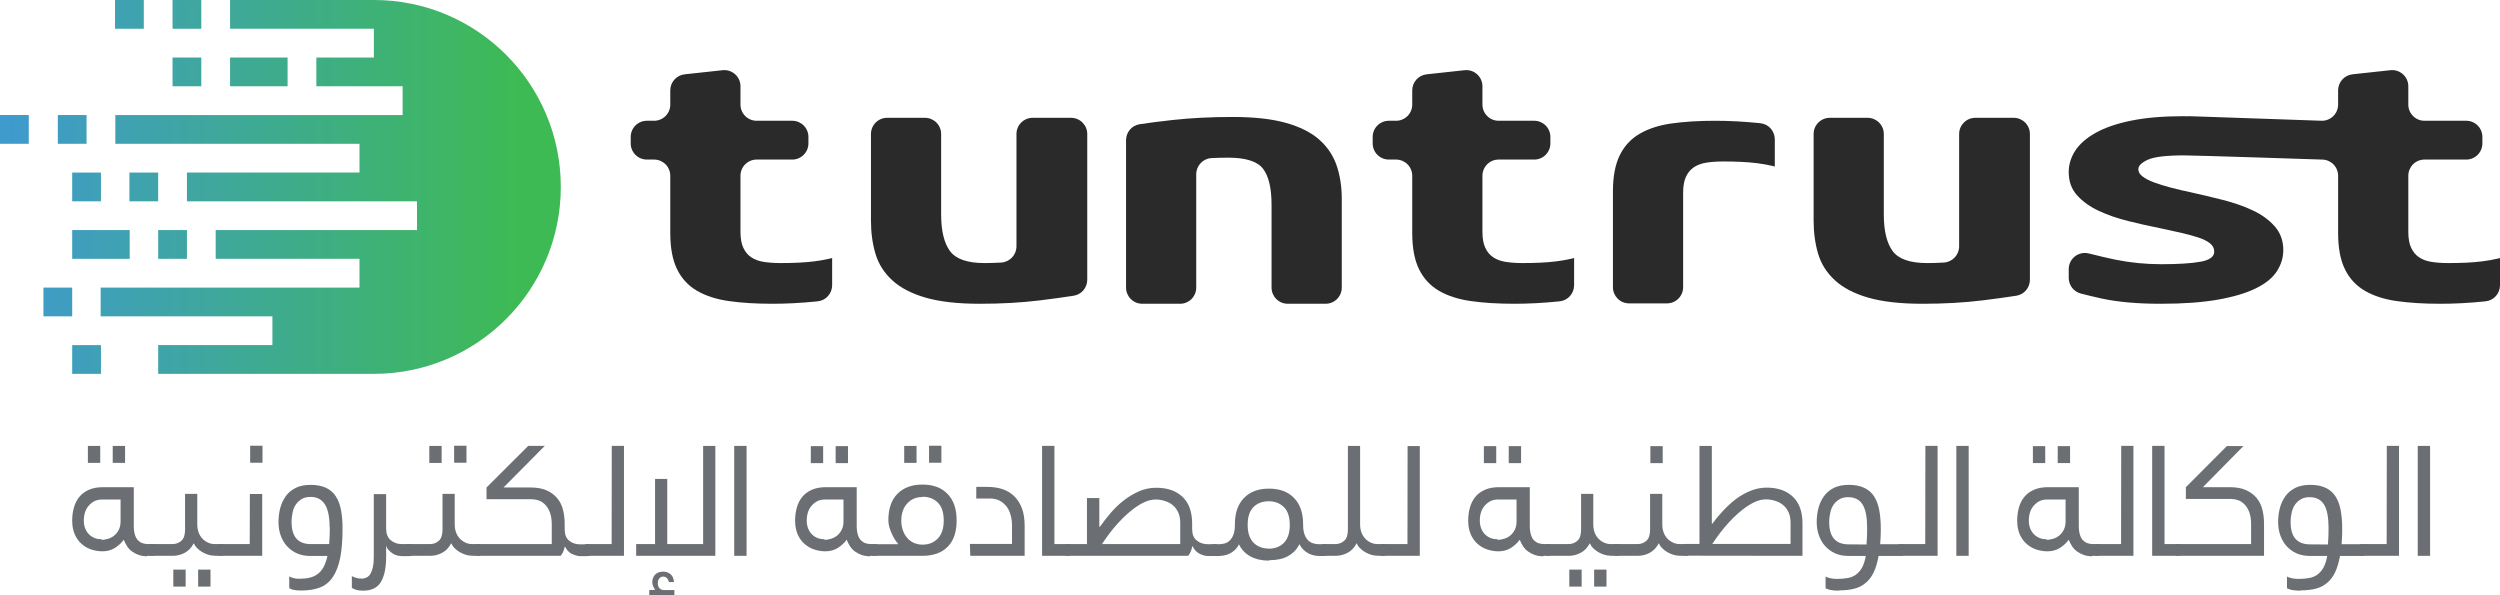 <?xml version="1.0" encoding="UTF-8" standalone="no"?>
<!-- Created with Inkscape (http://www.inkscape.org/) -->

<svg
   xmlns:dc="http://purl.org/dc/elements/1.1/"
   xmlns:cc="http://creativecommons.org/ns#"
   xmlns:rdf="http://www.w3.org/1999/02/22-rdf-syntax-ns#"
   xmlns:svg="http://www.w3.org/2000/svg"
   xmlns="http://www.w3.org/2000/svg"
   xmlns:xlink="http://www.w3.org/1999/xlink"
   xmlns:sodipodi="http://sodipodi.sourceforge.net/DTD/sodipodi-0.dtd"
   xmlns:inkscape="http://www.inkscape.org/namespaces/inkscape"
   width="133.74mm"
   height="31.846mm"
   viewBox="0 0 473.881 112.841"
   id="svg5095"
   version="1.1"
   inkscape:version="0.91 r13725"
   sodipodi:docname="ance.svg">
  <defs
     id="defs5097">
    <clipPath
       clipPathUnits="userSpaceOnUse"
       id="clipPath386">
      <path
         d="m 0,708.66 708.66,0 L 708.66,0 0,0 0,708.66 Z"
         id="path388"
         inkscape:connector-curvature="0" />
    </clipPath>
    <linearGradient
       x1="0"
       y1="0"
       x2="1"
       y2="0"
       gradientUnits="userSpaceOnUse"
       gradientTransform="matrix(-85.232,0,0,-85.232,243.188,586.062)"
       spreadMethod="pad"
       id="linearGradient374">
      <stop
         style="stop-opacity:1;stop-color:#3eba55"
         offset="0"
         id="stop376" />
      <stop
         style="stop-opacity:1;stop-color:#3f97d9"
         offset="1"
         id="stop378" />
    </linearGradient>
    <linearGradient
       x1="0"
       y1="0"
       x2="1"
       y2="0"
       gradientUnits="userSpaceOnUse"
       gradientTransform="matrix(-83.212,0,0,-83.212,241.688,594.812)"
       spreadMethod="pad"
       id="linearGradient354">
      <stop
         style="stop-opacity:1;stop-color:#3eba55"
         offset="0"
         id="stop356" />
      <stop
         style="stop-opacity:1;stop-color:#3f97d9"
         offset="1"
         id="stop358" />
    </linearGradient>
    <linearGradient
       x1="0"
       y1="0"
       x2="1"
       y2="0"
       gradientUnits="userSpaceOnUse"
       gradientTransform="matrix(-83.212,0,0,-83.212,241.688,577.375)"
       spreadMethod="pad"
       id="linearGradient334">
      <stop
         style="stop-opacity:1;stop-color:#3eba55"
         offset="0"
         id="stop336" />
      <stop
         style="stop-opacity:1;stop-color:#3f97d9"
         offset="1"
         id="stop338" />
    </linearGradient>
    <linearGradient
       x1="0"
       y1="0"
       x2="1"
       y2="0"
       gradientUnits="userSpaceOnUse"
       gradientTransform="matrix(-83.212,0,0,-83.212,241.688,586.125)"
       spreadMethod="pad"
       id="linearGradient314">
      <stop
         style="stop-opacity:1;stop-color:#3eba55"
         offset="0"
         id="stop316" />
      <stop
         style="stop-opacity:1;stop-color:#3f97d9"
         offset="1"
         id="stop318" />
    </linearGradient>
    <linearGradient
       x1="0"
       y1="0"
       x2="1"
       y2="0"
       gradientUnits="userSpaceOnUse"
       gradientTransform="matrix(-83.212,0,0,-83.212,241.688,568.688)"
       spreadMethod="pad"
       id="linearGradient294">
      <stop
         style="stop-opacity:1;stop-color:#3eba55"
         offset="0"
         id="stop296" />
      <stop
         style="stop-opacity:1;stop-color:#3f97d9"
         offset="1"
         id="stop298" />
    </linearGradient>
    <linearGradient
       x1="0"
       y1="0"
       x2="1"
       y2="0"
       gradientUnits="userSpaceOnUse"
       gradientTransform="matrix(-83.212,0,0,-83.212,241.688,559.938)"
       spreadMethod="pad"
       id="linearGradient274">
      <stop
         style="stop-opacity:1;stop-color:#3eba55"
         offset="0"
         id="stop276" />
      <stop
         style="stop-opacity:1;stop-color:#3f97d9"
         offset="1"
         id="stop278" />
    </linearGradient>
    <linearGradient
       x1="0"
       y1="0"
       x2="1"
       y2="0"
       gradientUnits="userSpaceOnUse"
       gradientTransform="matrix(-83.212,0,0,-83.212,241.688,586.125)"
       spreadMethod="pad"
       id="linearGradient254">
      <stop
         style="stop-opacity:1;stop-color:#3eba55"
         offset="0"
         id="stop256" />
      <stop
         style="stop-opacity:1;stop-color:#3f97d9"
         offset="1"
         id="stop258" />
    </linearGradient>
    <linearGradient
       x1="0"
       y1="0"
       x2="1"
       y2="0"
       gradientUnits="userSpaceOnUse"
       gradientTransform="matrix(-83.212,0,0,-83.212,241.688,577.375)"
       spreadMethod="pad"
       id="linearGradient214">
      <stop
         style="stop-opacity:1;stop-color:#3eba55"
         offset="0"
         id="stop216" />
      <stop
         style="stop-opacity:1;stop-color:#3f97d9"
         offset="1"
         id="stop218" />
    </linearGradient>
    <linearGradient
       x1="0"
       y1="0"
       x2="1"
       y2="0"
       gradientUnits="userSpaceOnUse"
       gradientTransform="matrix(-83.212,0,0,-83.212,241.688,603.562)"
       spreadMethod="pad"
       id="linearGradient194">
      <stop
         style="stop-opacity:1;stop-color:#3eba55"
         offset="0"
         id="stop196" />
      <stop
         style="stop-opacity:1;stop-color:#3f97d9"
         offset="1"
         id="stop198" />
    </linearGradient>
    <linearGradient
       x1="0"
       y1="0"
       x2="1"
       y2="0"
       gradientUnits="userSpaceOnUse"
       gradientTransform="matrix(-83.212,0,0,-83.212,241.688,603.562)"
       spreadMethod="pad"
       id="linearGradient174">
      <stop
         style="stop-opacity:1;stop-color:#3eba55"
         offset="0"
         id="stop176" />
      <stop
         style="stop-opacity:1;stop-color:#3f97d9"
         offset="1"
         id="stop178" />
    </linearGradient>
    <linearGradient
       x1="0"
       y1="0"
       x2="1"
       y2="0"
       gradientUnits="userSpaceOnUse"
       gradientTransform="matrix(-83.212,0,0,-83.212,241.688,612.312)"
       spreadMethod="pad"
       id="linearGradient154">
      <stop
         style="stop-opacity:1;stop-color:#3eba55"
         offset="0"
         id="stop156" />
      <stop
         style="stop-opacity:1;stop-color:#3f97d9"
         offset="1"
         id="stop158" />
    </linearGradient>
    <clipPath
       clipPathUnits="userSpaceOnUse"
       id="clipPath16">
      <path
         d="m 0,708.66 708.66,0 L 708.66,0 0,0 0,708.66 Z"
         id="path18"
         inkscape:connector-curvature="0" />
    </clipPath>
    <linearGradient
       inkscape:collect="always"
       xlink:href="#linearGradient154"
       id="linearGradient5455"
       gradientUnits="userSpaceOnUse"
       gradientTransform="matrix(-83.212,0,0,-83.212,241.688,612.312)"
       spreadMethod="pad"
       x1="0"
       y1="0"
       x2="1"
       y2="0" />
    <linearGradient
       inkscape:collect="always"
       xlink:href="#linearGradient154"
       id="linearGradient5457"
       gradientUnits="userSpaceOnUse"
       gradientTransform="matrix(-83.212,0,0,-83.212,241.688,612.312)"
       spreadMethod="pad"
       x1="0"
       y1="0"
       x2="1"
       y2="0" />
    <linearGradient
       inkscape:collect="always"
       xlink:href="#linearGradient354"
       id="linearGradient5459"
       gradientUnits="userSpaceOnUse"
       gradientTransform="matrix(-83.212,0,0,-83.212,241.688,594.812)"
       spreadMethod="pad"
       x1="0"
       y1="0"
       x2="1"
       y2="0" />
    <linearGradient
       inkscape:collect="always"
       xlink:href="#linearGradient354"
       id="linearGradient5461"
       gradientUnits="userSpaceOnUse"
       gradientTransform="matrix(-83.212,0,0,-83.212,241.688,594.812)"
       spreadMethod="pad"
       x1="0"
       y1="0"
       x2="1"
       y2="0" />
  </defs>
  <sodipodi:namedview
     id="base"
     pagecolor="#ffffff"
     bordercolor="#666666"
     borderopacity="1.0"
     inkscape:pageopacity="0.0"
     inkscape:pageshadow="2"
     inkscape:zoom="0.35"
     inkscape:cx="337.65466"
     inkscape:cy="-395.00808"
     inkscape:document-units="px"
     inkscape:current-layer="layer1"
     showgrid="false"
     fit-margin-top="0"
     fit-margin-left="0"
     fit-margin-right="0"
     fit-margin-bottom="0"
     inkscape:window-width="1920"
     inkscape:window-height="1018"
     inkscape:window-x="-8"
     inkscape:window-y="-8"
     inkscape:window-maximized="1" />
  <g
     inkscape:label="Calque 1"
     inkscape:groupmode="layer"
     id="layer1"
     transform="translate(-37.345,-24.513)">
    <g
       transform="matrix(1.25,0,0,-1.25,-168.626,792.597)"
       id="g12">
      <g
         id="g14"
         clip-path="url(#clipPath16)">
        <path
           d="m 183.742,544.275 -1.873,0 0,2.573 1.873,0 0,-2.573 z m -3.768,0 -1.872,0 0,2.573 1.872,0 0,-2.573 z m 0.178,-11.674 c 0.352,0 0.705,0.067 1.057,0.176 0.353,0.11 0.66,0.285 0.924,0.506 0.265,0.221 0.485,0.508 0.661,0.858 0.177,0.354 0.265,0.771 0.265,1.255 l 0,3.324 -2.797,0 c -0.398,0 -0.772,-0.067 -1.103,-0.22 -0.33,-0.155 -0.616,-0.374 -0.881,-0.661 -0.264,-0.286 -0.462,-0.616 -0.594,-1.012 -0.132,-0.397 -0.199,-0.837 -0.199,-1.321 0,-0.484 0.089,-0.902 0.243,-1.254 0.154,-0.352 0.352,-0.639 0.616,-0.88 0.265,-0.243 0.551,-0.419 0.881,-0.529 0.332,-0.11 0.662,-0.154 0.992,-0.154 l -0.065,-0.088 z m 6.916,-2.486 c -0.462,0 -0.881,0.065 -1.255,0.197 -0.375,0.133 -0.705,0.309 -1.014,0.529 -0.308,0.219 -0.551,0.484 -0.75,0.792 -0.197,0.309 -0.373,0.639 -0.505,0.991 -0.331,-0.462 -0.771,-0.881 -1.322,-1.234 -0.55,-0.351 -1.19,-0.527 -1.917,-0.527 -0.551,0 -1.101,0.088 -1.652,0.264 -0.55,0.176 -1.035,0.462 -1.476,0.837 -0.44,0.374 -0.793,0.858 -1.057,1.452 -0.265,0.594 -0.397,1.299 -0.397,2.113 0,0.704 0.088,1.364 0.265,1.979 0.176,0.618 0.44,1.145 0.815,1.608 0.374,0.461 0.859,0.814 1.454,1.078 0.595,0.265 1.321,0.396 2.158,0.396 l 4.648,0 0,-5.875 c 0,-0.55 0.066,-0.992 0.176,-1.343 0.11,-0.353 0.265,-0.639 0.463,-0.837 0.199,-0.197 0.419,-0.352 0.684,-0.441 0.263,-0.086 0.528,-0.13 0.815,-0.13 l 0.616,0 c 0.11,0 0.22,-0.022 0.309,-0.045 0.088,-0.022 0.131,-0.11 0.131,-0.264 l 0,-1.233 c 0,-0.153 -0.154,-0.242 -0.461,-0.242 l -0.618,0 -0.11,-0.065 z"
           style="fill:#6b6e72;fill-opacity:1;fill-rule:nonzero;stroke:none"
           id="path20"
           inkscape:connector-curvature="0" />
        <path
           d="m 196.695,525.515 -1.872,0 0,2.574 1.872,0 0,-2.574 z m -3.766,0 -1.873,0 0,2.574 1.873,0 0,-2.574 z m 4.34,4.687 c -0.309,0 -0.618,0.044 -0.949,0.154 -0.33,0.11 -0.639,0.243 -0.924,0.419 -0.286,0.176 -0.53,0.374 -0.75,0.594 -0.22,0.22 -0.374,0.462 -0.484,0.725 -0.331,-0.66 -0.793,-1.143 -1.366,-1.451 -0.572,-0.308 -1.189,-0.463 -1.829,-0.463 l -3.171,0 c -0.309,0 -0.463,0.089 -0.463,0.242 l 0,1.233 c 0,0.154 0.044,0.242 0.132,0.264 0.089,0.023 0.199,0.045 0.309,0.045 l 3.193,0 c 0.508,0 0.948,0.175 1.323,0.505 0.374,0.33 0.55,0.903 0.55,1.717 l 0,5.391 1.851,0 0,-4.621 c 0,-0.44 0.066,-0.836 0.198,-1.21 0.132,-0.374 0.33,-0.684 0.572,-0.947 0.243,-0.264 0.529,-0.461 0.859,-0.616 0.331,-0.154 0.661,-0.219 1.014,-0.219 l 0.947,0 c 0.11,0 0.22,-0.022 0.309,-0.045 0.088,-0.022 0.133,-0.11 0.133,-0.264 l 0,-1.233 c 0,-0.153 -0.154,-0.242 -0.464,-0.242 l -0.946,0 -0.044,0.022 z"
           style="fill:#6b6e72;fill-opacity:1;fill-rule:nonzero;stroke:none"
           id="path22"
           inkscape:connector-curvature="0" />
        <path
           d="m 204.584,544.297 -1.873,0 0,2.574 1.873,0 0,-2.574 z m -1.918,-4.742 1.873,0 0,-9.375 -6.257,0 c -0.307,0 -0.462,0.089 -0.462,0.242 l 0,1.233 c 0,0.154 0.044,0.242 0.132,0.264 0.089,0.023 0.199,0.045 0.309,0.045 l 4.384,0 0.021,7.591 z"
           style="fill:#6b6e72;fill-opacity:1;fill-rule:nonzero;stroke:none"
           id="path24"
           inkscape:connector-curvature="0" />
        <g
           id="g26"
           transform="translate(214.761,534.495)">
          <path
             d="m 0,0 c 0,1.584 -0.242,2.75 -0.727,3.498 -0.484,0.749 -1.21,1.123 -2.159,1.123 -0.506,0 -0.925,-0.09 -1.277,-0.286 C -4.516,4.137 -4.824,3.872 -5.066,3.542 -5.309,3.213 -5.485,2.815 -5.595,2.354 -5.705,1.893 -5.771,1.386 -5.771,0.835 c 0,-2.244 0.969,-3.366 2.885,-3.366 l 2.82,0 c 0.022,0.374 0.045,0.768 0.066,1.187 0.022,0.418 0.022,0.881 0.022,1.365 L 0,0 Z m -3.062,-7.638 c 0.462,0.111 0.881,0.285 1.234,0.551 0.352,0.264 0.661,0.614 0.903,1.056 0.243,0.438 0.44,1.011 0.594,1.695 l -2.576,0 c -0.772,0 -1.454,0.132 -2.049,0.396 -0.595,0.263 -1.101,0.637 -1.52,1.099 -0.419,0.464 -0.728,1.014 -0.948,1.629 -0.22,0.616 -0.33,1.299 -0.33,2.024 0,0.728 0.088,1.432 0.264,2.115 0.176,0.68 0.464,1.275 0.838,1.802 0.373,0.531 0.881,0.948 1.497,1.255 0.618,0.31 1.388,0.463 2.291,0.463 0.904,0 1.674,-0.153 2.292,-0.439 C 0.044,5.721 0.55,5.304 0.925,4.729 1.3,4.157 1.564,3.477 1.719,2.662 1.873,1.849 1.96,0.924 1.96,-0.11 1.96,-1.895 1.85,-3.391 1.608,-4.601 1.365,-5.812 0.992,-6.778 0.485,-7.527 c -0.506,-0.748 -1.146,-1.278 -1.939,-1.585 -0.793,-0.308 -1.74,-0.462 -2.863,-0.462 -0.309,0 -0.573,0.02 -0.793,0.044 -0.221,0.02 -0.419,0.066 -0.574,0.11 -0.176,0.066 -0.33,0.132 -0.44,0.196 l 0,1.785 c 0.199,-0.112 0.44,-0.199 0.705,-0.265 0.264,-0.067 0.529,-0.087 0.772,-0.087 0.595,0 1.122,0.044 1.585,0.153"
             style="fill:#6b6e72;fill-opacity:1;fill-rule:nonzero;stroke:none"
             id="path28"
             inkscape:connector-curvature="0" />
        </g>
        <g
           id="g30"
           transform="translate(226.856,531.919)">
          <path
             d="M 0,0 C 0.11,0 0.22,-0.021 0.307,-0.044 0.396,-0.065 0.44,-0.154 0.44,-0.31 l 0,-1.23 c 0,-0.154 -0.154,-0.242 -0.463,-0.242 l -1.167,0 c -0.22,0 -0.463,0.044 -0.705,0.109 -0.243,0.067 -0.484,0.176 -0.705,0.329 -0.22,0.156 -0.419,0.33 -0.594,0.531 -0.178,0.198 -0.288,0.417 -0.331,0.659 l 0,-1.716 c 0,-1.672 -0.265,-2.949 -0.793,-3.829 -0.529,-0.88 -1.432,-1.322 -2.688,-1.322 -0.308,0 -0.573,0.023 -0.793,0.067 -0.22,0.045 -0.397,0.088 -0.529,0.153 -0.154,0.068 -0.286,0.133 -0.396,0.197 l 0,1.785 c 0.462,-0.243 0.947,-0.374 1.454,-0.374 0.308,0 0.572,0.065 0.792,0.174 0.221,0.111 0.419,0.289 0.574,0.551 0.154,0.266 0.286,0.616 0.375,1.034 0.087,0.417 0.131,0.948 0.131,1.584 l 0,9.464 1.873,0 0,-5.172 c 0,-0.813 0.22,-1.409 0.682,-1.803 0.464,-0.397 1.014,-0.594 1.675,-0.594 l 1.145,0 L 0,0 Z"
             style="fill:#6b6e72;fill-opacity:1;fill-rule:nonzero;stroke:none"
             id="path32"
             inkscape:connector-curvature="0" />
        </g>
        <path
           d="m 235.514,544.297 -1.872,0 0,2.574 1.872,0 0,-2.574 z m -3.766,-0.03 -1.873,0 0,2.574 1.873,0 0,-2.574 z m 4.56,-14.065 c -0.309,0 -0.618,0.044 -0.948,0.154 -0.331,0.11 -0.639,0.243 -0.925,0.419 -0.286,0.176 -0.53,0.374 -0.75,0.594 -0.22,0.22 -0.374,0.462 -0.484,0.725 -0.331,-0.66 -0.793,-1.143 -1.366,-1.451 -0.572,-0.308 -1.189,-0.463 -1.828,-0.463 l -3.172,0 c -0.309,0 -0.463,0.089 -0.463,0.242 l 0,1.233 c 0,0.154 0.044,0.242 0.133,0.264 0.088,0.023 0.198,0.045 0.308,0.045 l 3.194,0 c 0.507,0 0.947,0.175 1.322,0.505 0.375,0.33 0.551,0.903 0.551,1.717 l 0,5.391 1.85,0 0,-4.621 c 0,-0.44 0.066,-0.836 0.198,-1.21 0.132,-0.374 0.331,-0.684 0.573,-0.947 0.242,-0.264 0.528,-0.461 0.859,-0.616 0.33,-0.154 0.66,-0.219 1.014,-0.219 l 0.946,0 c 0.11,0 0.22,-0.022 0.309,-0.045 0.088,-0.022 0.131,-0.11 0.131,-0.264 l 0,-1.233 c 0,-0.153 -0.152,-0.242 -0.462,-0.242 l -0.947,0 -0.043,0.022 z"
           style="fill:#6b6e72;fill-opacity:1;fill-rule:nonzero;stroke:none"
           id="path34"
           inkscape:connector-curvature="0" />
        <g
           id="g36"
           transform="translate(248.446,534.935)">
          <path
             d="m 0,0 c 0,0.704 -0.089,1.299 -0.265,1.782 -0.177,0.486 -0.419,0.881 -0.705,1.19 -0.287,0.305 -0.617,0.527 -0.992,0.66 -0.373,0.131 -0.77,0.197 -1.189,0.197 l -6.741,0 0,1.781 6.319,6.305 2.511,0 -6.252,-6.305 4.052,0 c 0.949,0 1.763,-0.131 2.424,-0.417 C -0.177,4.906 0.373,4.512 0.792,4.026 1.211,3.543 1.52,2.947 1.696,2.268 1.872,1.584 1.96,0.857 1.96,0.065 l 0,-0.793 c 0,-0.792 0.221,-1.363 0.683,-1.737 0.462,-0.375 1.013,-0.552 1.674,-0.552 l 1.101,0 c 0.111,0 0.221,-0.02 0.309,-0.044 0.088,-0.02 0.132,-0.109 0.132,-0.263 l 0,-1.233 c 0,-0.153 -0.154,-0.241 -0.463,-0.241 l -1.124,0 c -0.197,0 -0.417,0.044 -0.637,0.11 -0.22,0.066 -0.442,0.154 -0.662,0.264 -0.221,0.111 -0.396,0.265 -0.551,0.441 -0.154,0.174 -0.286,0.374 -0.375,0.592 l -0.087,0 C 1.937,-3.544 1.872,-3.741 1.783,-4.005 1.696,-4.271 1.542,-4.514 1.343,-4.754 l -12.469,0 c -0.307,0 -0.462,0.089 -0.462,0.24 l 0,1.235 c 0,0.154 0.045,0.242 0.132,0.262 0.088,0.025 0.199,0.045 0.309,0.045 L 0,-2.972 0,0.109 0,0 Z"
             style="fill:#6b6e72;fill-opacity:1;fill-rule:nonzero;stroke:none"
             id="path38"
             inkscape:connector-curvature="0" />
        </g>
        <g
           id="g40"
           transform="translate(257.545,546.85)">
          <path
             d="m 0,0 1.851,0 0,-16.669 -5.53,0 c -0.307,0 -0.462,0.089 -0.462,0.24 l 0,1.235 c 0,0.154 0.044,0.242 0.132,0.262 0.089,0.025 0.198,0.045 0.309,0.045 l 3.679,0 L 0,0 Z"
             style="fill:#6b6e72;fill-opacity:1;fill-rule:nonzero;stroke:none"
             id="path42"
             inkscape:connector-curvature="0" />
        </g>
        <g
           id="g44"
           transform="translate(264.11,525.031)">
          <path
             d="m 0,0 0,0.064 c -0.11,0.112 -0.199,0.266 -0.286,0.463 -0.089,0.199 -0.133,0.397 -0.133,0.595 0,0.462 0.133,0.857 0.419,1.166 0.286,0.309 0.705,0.463 1.255,0.463 0.419,0 0.794,-0.134 1.101,-0.397 C 2.665,2.091 2.841,1.693 2.864,1.166 l -0.771,0 C 2.07,1.363 1.981,1.562 1.829,1.737 1.674,1.914 1.476,2.003 1.234,2.003 1.014,2.003 0.815,1.914 0.661,1.737 0.506,1.562 0.418,1.318 0.418,0.989 0.418,0.659 0.506,0.396 0.683,0.22 0.859,0.044 1.079,-0.045 1.344,-0.045 l 1.586,0 0,-0.792 -3.811,0 0,0.792 L 0,0 Z m 7.291,6.933 0,14.884 1.851,0 0,-16.669 -12.006,0 0,1.785 2.864,0 0,9.879 1.85,0 0,-9.879 5.441,0 z"
             style="fill:#6b6e72;fill-opacity:1;fill-rule:nonzero;stroke:none"
             id="path46"
             inkscape:connector-curvature="0" />
        </g>
        <path
           d="m 276.116,546.849 1.873,0 0,-16.669 -1.873,0 0,16.669 z"
           style="fill:#6b6e72;fill-opacity:1;fill-rule:nonzero;stroke:none"
           id="path48"
           inkscape:connector-curvature="0" />
        <path
           d="m 293.367,544.239 -1.873,0 0,2.574 1.873,0 0,-2.574 z m -3.767,0 -1.872,0 0,2.574 1.872,0 0,-2.574 z m 0.177,-11.638 c 0.352,0 0.705,0.067 1.057,0.176 0.353,0.11 0.66,0.285 0.925,0.506 0.264,0.221 0.484,0.508 0.661,0.858 0.177,0.354 0.264,0.771 0.264,1.255 l 0,3.324 -2.797,0 c -0.398,0 -0.772,-0.067 -1.102,-0.22 -0.331,-0.155 -0.617,-0.374 -0.881,-0.661 -0.265,-0.286 -0.463,-0.616 -0.595,-1.012 -0.132,-0.397 -0.198,-0.837 -0.198,-1.321 0,-0.484 0.088,-0.902 0.242,-1.254 0.154,-0.352 0.352,-0.639 0.617,-0.88 0.264,-0.243 0.55,-0.419 0.88,-0.529 0.332,-0.11 0.662,-0.154 0.993,-0.154 l -0.066,-0.088 z m 6.916,-2.486 c -0.462,0 -0.88,0.065 -1.255,0.197 -0.375,0.133 -0.705,0.309 -1.014,0.529 -0.308,0.219 -0.55,0.484 -0.749,0.792 -0.198,0.309 -0.374,0.639 -0.506,0.991 -0.33,-0.462 -0.771,-0.881 -1.322,-1.234 -0.55,-0.351 -1.189,-0.527 -1.917,-0.527 -0.55,0 -1.101,0.088 -1.652,0.264 -0.55,0.176 -1.035,0.462 -1.475,0.837 -0.441,0.374 -0.794,0.858 -1.058,1.452 -0.265,0.594 -0.396,1.299 -0.396,2.113 0,0.704 0.088,1.364 0.264,1.979 0.176,0.618 0.44,1.145 0.815,1.608 0.375,0.461 0.86,0.814 1.454,1.078 0.595,0.265 1.322,0.396 2.158,0.396 l 4.649,0 0,-5.875 c 0,-0.55 0.066,-0.992 0.175,-1.343 0.111,-0.353 0.265,-0.639 0.464,-0.837 0.199,-0.197 0.419,-0.352 0.682,-0.441 0.265,-0.086 0.529,-0.13 0.816,-0.13 l 0.617,0 c 0.109,0 0.22,-0.022 0.308,-0.045 0.088,-0.022 0.132,-0.11 0.132,-0.264 l 0,-1.233 c 0,-0.153 -0.154,-0.242 -0.463,-0.242 l -0.617,0 -0.11,-0.065 z"
           style="fill:#6b6e72;fill-opacity:1;fill-rule:nonzero;stroke:none"
           id="path50"
           inkscape:connector-curvature="0" />
        <path
           d="m 307.531,544.297 -1.872,0 0,2.574 1.872,0 0,-2.574 z m -3.766,-0.022 -1.873,0 0,2.573 1.873,0 0,-2.573 z m 0.881,-5.181 c -0.947,0 -1.717,-0.331 -2.312,-0.991 -0.595,-0.66 -0.882,-1.518 -0.882,-2.597 0,-0.55 0.088,-1.035 0.243,-1.474 0.154,-0.441 0.374,-0.815 0.661,-1.145 0.285,-0.33 0.616,-0.572 1.013,-0.748 0.396,-0.175 0.837,-0.264 1.3,-0.264 0.946,0 1.717,0.308 2.312,0.924 0.595,0.617 0.904,1.518 0.904,2.73 0,1.21 -0.286,2.112 -0.881,2.707 -0.595,0.594 -1.366,0.901 -2.313,0.901 l -0.045,-0.043 z m -7.203,-8.935 c -0.308,0 -0.462,0.087 -0.462,0.241 l 0,1.233 c 0,0.155 0.044,0.242 0.131,0.264 0.089,0.022 0.199,0.045 0.309,0.045 l 3.524,0 0,0.087 c -0.109,0.11 -0.241,0.286 -0.418,0.55 -0.176,0.264 -0.331,0.55 -0.485,0.882 -0.155,0.33 -0.286,0.68 -0.396,1.055 -0.11,0.374 -0.155,0.726 -0.155,1.057 0,1.76 0.464,3.102 1.389,4.027 0.925,0.924 2.18,1.386 3.789,1.386 1.607,0 2.862,-0.462 3.789,-1.409 0.925,-0.945 1.387,-2.288 1.387,-4.027 0,-1.738 -0.441,-3.058 -1.344,-3.983 -0.902,-0.924 -2.181,-1.387 -3.832,-1.387 l -7.248,0 0.022,-0.021 z"
           style="fill:#6b6e72;fill-opacity:1;fill-rule:nonzero;stroke:none"
           id="path52"
           inkscape:connector-curvature="0" />
        <g
           id="g54"
           transform="translate(311.851,531.985)">
          <path
             d="m 0,0 6.388,0 0,2.795 C 6.388,3.322 6.323,3.829 6.19,4.335 6.058,4.842 5.859,5.281 5.573,5.655 5.288,6.029 4.934,6.338 4.515,6.558 4.098,6.777 3.59,6.888 2.996,6.888 l -2.027,0 0,1.76 1.696,0 C 3.48,8.648 4.229,8.539 4.913,8.318 5.595,8.1 6.19,7.745 6.697,7.262 7.204,6.777 7.6,6.161 7.887,5.414 8.173,4.665 8.305,3.764 8.305,2.707 l 0,-4.513 -8.24,0 L 0,0 Z"
             style="fill:#6b6e72;fill-opacity:1;fill-rule:nonzero;stroke:none"
             id="path56"
             inkscape:connector-curvature="0" />
        </g>
        <g
           id="g58"
           transform="translate(326.677,531.964)">
          <path
             d="M 0,0 C 0.11,0 0.22,-0.021 0.309,-0.045 0.396,-0.066 0.44,-0.154 0.44,-0.31 l 0,-1.232 c 0,-0.152 -0.154,-0.241 -0.463,-0.241 l -3.855,0 0,16.669 1.873,0 L -2.005,0 -0.023,0 0,0 Z"
             style="fill:#6b6e72;fill-opacity:1;fill-rule:nonzero;stroke:none"
             id="path60"
             inkscape:connector-curvature="0" />
        </g>
        <g
           id="g62"
           transform="translate(340.049,538.721)">
          <path
             d="M 0,0 C -0.574,0 -1.146,-0.134 -1.719,-0.397 -2.291,-0.662 -2.864,-1.014 -3.415,-1.433 -3.965,-1.852 -4.494,-2.313 -5,-2.817 -5.508,-3.324 -5.97,-3.83 -6.389,-4.336 -6.808,-4.844 -7.16,-5.306 -7.468,-5.744 -7.776,-6.187 -8.019,-6.517 -8.173,-6.758 l 11.873,0 0,3.193 c 0,0.592 -0.087,1.122 -0.286,1.562 -0.198,0.44 -0.463,0.815 -0.793,1.1 -0.33,0.286 -0.726,0.506 -1.19,0.66 C 0.969,-0.089 0.484,0 -0.021,0 L 0,0 Z m -13.416,-8.54 c -0.308,0 -0.462,0.089 -0.462,0.241 l 0,1.234 c 0,0.154 0.044,0.242 0.131,0.262 0.089,0.025 0.199,0.045 0.309,0.045 l 2.996,0 0,6.978 1.873,0 0,-4.36 0.088,0 c 0.462,0.661 0.991,1.344 1.586,2.047 0.595,0.704 1.255,1.344 1.982,1.914 0.727,0.575 1.498,1.034 2.335,1.409 0.838,0.374 1.719,0.551 2.643,0.551 1.696,0 3.019,-0.463 3.988,-1.385 0.97,-0.925 1.454,-2.268 1.454,-4.05 l 0,-0.836 c 0,-0.771 0.221,-1.343 0.683,-1.717 0.463,-0.374 1.014,-0.571 1.674,-0.571 l 1.079,0 c 0.111,0 0.221,-0.025 0.309,-0.045 0.088,-0.024 0.132,-0.111 0.132,-0.264 l 0,-1.233 c 0,-0.156 -0.155,-0.243 -0.462,-0.243 l -1.102,0 c -0.197,0 -0.419,0.043 -0.639,0.112 C 6.96,-8.387 6.74,-8.299 6.52,-8.166 6.3,-8.034 6.124,-7.88 5.97,-7.704 5.815,-7.527 5.684,-7.33 5.595,-7.11 l -0.088,0 C 5.485,-7.264 5.44,-7.484 5.353,-7.747 5.265,-8.013 5.11,-8.275 4.913,-8.54 l -18.307,0 -0.022,0 z"
             style="fill:#6b6e72;fill-opacity:1;fill-rule:nonzero;stroke:none"
             id="path64"
             inkscape:connector-curvature="0" />
        </g>
        <g
           id="g66"
           transform="translate(357.146,531.26)">
          <path
             d="m 0,0 c 0.947,0 1.719,0.285 2.313,0.88 0.595,0.594 0.903,1.497 0.903,2.707 0,1.21 -0.285,2.111 -0.881,2.707 C 1.74,6.888 0.97,7.195 0.021,7.195 c -0.946,0 -1.715,-0.286 -2.312,-0.88 -0.594,-0.593 -0.881,-1.497 -0.881,-2.707 0,-1.211 0.308,-2.112 0.903,-2.707 0.595,-0.593 1.366,-0.88 2.314,-0.88 L 0,0 Z m 0.045,-1.806 c -1.103,0 -2.027,0.221 -2.798,0.639 -0.771,0.418 -1.345,1.034 -1.741,1.826 C -4.625,0.374 -4.803,0.108 -5.023,-0.11 -5.243,-0.33 -5.485,-0.506 -5.75,-0.66 -6.014,-0.814 -6.3,-0.926 -6.608,-0.99 -6.917,-1.059 -7.204,-1.102 -7.489,-1.102 l -0.75,0 c -0.308,0 -0.463,0.087 -0.463,0.243 l 0,1.233 c 0,0.153 0.044,0.24 0.133,0.264 0.089,0.021 0.199,0.045 0.309,0.045 l 0.726,0 c 0.33,0 0.639,0.043 0.926,0.129 0.285,0.089 0.528,0.244 0.749,0.462 0.22,0.222 0.396,0.507 0.528,0.86 0.132,0.351 0.221,0.813 0.221,1.365 l 0,0.176 c 0,1.738 0.462,3.081 1.387,4.027 0.925,0.946 2.18,1.407 3.789,1.407 1.609,0 2.865,-0.461 3.789,-1.407 C 4.78,6.756 5.243,5.413 5.243,3.675 l 0,-0.176 C 5.243,2.947 5.331,2.485 5.464,2.134 5.596,1.781 5.771,1.496 5.991,1.274 6.212,1.056 6.478,0.901 6.765,0.812 7.05,0.726 7.358,0.683 7.688,0.683 l 0.727,0 c 0.11,0 0.22,-0.024 0.31,-0.045 0.088,-0.024 0.13,-0.111 0.13,-0.264 l 0,-1.233 c 0,-0.156 -0.154,-0.243 -0.46,-0.243 l -0.749,0 c -0.288,0 -0.575,0.043 -0.861,0.112 C 6.499,-0.926 6.212,-0.814 5.948,-0.66 5.685,-0.506 5.441,-0.31 5.221,-0.089 5.001,0.131 4.824,0.396 4.691,0.683 4.274,-0.11 3.701,-0.705 2.951,-1.123 2.203,-1.542 1.277,-1.739 0.176,-1.739 L 0.045,-1.806 Z"
             style="fill:#6b6e72;fill-opacity:1;fill-rule:nonzero;stroke:none"
             id="path68"
             inkscape:connector-curvature="0" />
        </g>
        <g
           id="g70"
           transform="translate(373.603,530.202)">
          <path
             d="M 0,0 C -0.309,0 -0.616,0.044 -0.947,0.153 -1.276,0.265 -1.586,0.396 -1.872,0.572 -2.159,0.749 -2.4,0.946 -2.621,1.167 -2.842,1.387 -2.996,1.629 -3.105,1.893 -3.437,1.231 -3.898,0.749 -4.472,0.44 -5.045,0.133 -5.661,-0.021 -6.3,-0.021 l -1.675,0 c -0.308,0 -0.463,0.087 -0.463,0.241 l 0,1.232 c 0,0.154 0.044,0.242 0.133,0.265 0.088,0.022 0.2,0.045 0.309,0.045 l 1.696,0 c 0.506,0 0.946,0.175 1.321,0.506 0.375,0.329 0.55,0.902 0.55,1.715 l 0,12.663 1.852,0 0,-11.892 c 0,-0.441 0.066,-0.836 0.197,-1.21 C -2.247,3.17 -2.049,2.86 -1.807,2.597 -1.563,2.333 -1.276,2.136 -0.947,1.98 -0.616,1.827 -0.286,1.762 0.065,1.762 l 0.882,0 C 1.059,1.762 1.168,1.739 1.255,1.717 1.344,1.694 1.388,1.606 1.388,1.452 l 0,-1.232 c 0,-0.154 -0.155,-0.241 -0.463,-0.241 l -0.881,0 L 0,0 Z"
             style="fill:#6b6e72;fill-opacity:1;fill-rule:nonzero;stroke:none"
             id="path72"
             inkscape:connector-curvature="0" />
        </g>
        <g
           id="g74"
           transform="translate(378.228,546.827)">
          <path
             d="m 0,0 1.852,0 0,-16.646 -5.531,0 c -0.307,0 -0.462,0.087 -0.462,0.241 l 0,1.232 c 0,0.154 0.044,0.242 0.132,0.265 0.089,0.022 0.198,0.045 0.309,0.045 l 3.679,0 L 0,0 Z"
             style="fill:#6b6e72;fill-opacity:1;fill-rule:nonzero;stroke:none"
             id="path76"
             inkscape:connector-curvature="0" />
        </g>
        <path
           d="m 395.436,544.239 -1.872,0 0,2.574 1.872,0 0,-2.574 z m -3.768,0 -1.872,0 0,2.574 1.872,0 0,-2.574 z m 0.178,-11.638 c 0.351,0 0.704,0.067 1.056,0.176 0.353,0.11 0.66,0.285 0.925,0.506 0.265,0.221 0.485,0.508 0.66,0.858 0.178,0.354 0.265,0.771 0.265,1.255 l 0,3.324 -2.797,0 c -0.397,0 -0.771,-0.067 -1.102,-0.22 -0.33,-0.155 -0.617,-0.374 -0.88,-0.661 -0.265,-0.286 -0.464,-0.616 -0.596,-1.012 -0.131,-0.397 -0.198,-0.837 -0.198,-1.321 0,-0.484 0.089,-0.902 0.243,-1.254 0.154,-0.352 0.352,-0.639 0.616,-0.88 0.265,-0.243 0.551,-0.419 0.881,-0.529 0.331,-0.11 0.662,-0.154 0.992,-0.154 l -0.065,-0.088 z m 6.916,-2.486 c -0.462,0 -0.881,0.065 -1.256,0.197 -0.374,0.133 -0.705,0.309 -1.014,0.529 -0.307,0.219 -0.55,0.484 -0.749,0.792 -0.197,0.309 -0.373,0.639 -0.506,0.991 -0.331,-0.462 -0.771,-0.881 -1.321,-1.234 -0.551,-0.351 -1.19,-0.527 -1.918,-0.527 -0.55,0 -1.1,0.088 -1.651,0.264 -0.551,0.176 -1.035,0.462 -1.476,0.837 -0.44,0.374 -0.794,0.858 -1.057,1.452 -0.265,0.594 -0.397,1.299 -0.397,2.113 0,0.704 0.089,1.364 0.265,1.979 0.176,0.618 0.44,1.145 0.814,1.608 0.375,0.461 0.86,0.814 1.454,1.078 0.596,0.265 1.322,0.396 2.159,0.396 l 4.648,0 0,-5.875 c 0,-0.55 0.065,-0.992 0.176,-1.343 0.11,-0.353 0.264,-0.639 0.464,-0.837 0.198,-0.197 0.418,-0.352 0.681,-0.441 0.265,-0.086 0.53,-0.13 0.817,-0.13 l 0.616,0 c 0.11,0 0.221,-0.022 0.308,-0.045 0.088,-0.022 0.132,-0.11 0.132,-0.264 l 0,-1.233 c 0,-0.153 -0.154,-0.242 -0.463,-0.242 l -0.616,0 -0.11,-0.065 z"
           style="fill:#6b6e72;fill-opacity:1;fill-rule:nonzero;stroke:none"
           id="path78"
           inkscape:connector-curvature="0" />
        <path
           d="m 408.389,525.515 -1.872,0 0,2.574 1.872,0 0,-2.574 z m -3.767,0 -1.873,0 0,2.574 1.873,0 0,-2.574 z m 4.34,4.687 c -0.309,0 -0.617,0.044 -0.947,0.154 -0.331,0.11 -0.64,0.243 -0.926,0.419 -0.286,0.176 -0.529,0.374 -0.749,0.594 -0.221,0.22 -0.375,0.462 -0.484,0.725 -0.331,-0.66 -0.794,-1.143 -1.367,-1.451 -0.571,-0.308 -1.189,-0.463 -1.827,-0.463 l -3.173,0 c -0.308,0 -0.462,0.089 -0.462,0.242 l 0,1.233 c 0,0.154 0.043,0.242 0.132,0.264 0.089,0.023 0.199,0.045 0.309,0.045 l 3.194,0 c 0.506,0 0.947,0.175 1.322,0.505 0.375,0.33 0.55,0.903 0.55,1.717 l 0,5.391 1.85,0 0,-4.621 c 0,-0.44 0.066,-0.836 0.199,-1.21 0.132,-0.374 0.33,-0.684 0.572,-0.947 0.243,-0.264 0.529,-0.461 0.86,-0.616 0.33,-0.154 0.66,-0.219 1.013,-0.219 l 0.947,0 c 0.11,0 0.219,-0.022 0.308,-0.045 0.089,-0.022 0.132,-0.11 0.132,-0.264 l 0,-1.233 c 0,-0.153 -0.153,-0.242 -0.462,-0.242 l -0.948,0 -0.043,0.022 z"
           style="fill:#6b6e72;fill-opacity:1;fill-rule:nonzero;stroke:none"
           id="path80"
           inkscape:connector-curvature="0" />
        <path
           d="m 416.915,544.239 -1.872,0 0,2.574 1.872,0 0,-2.574 z m 2.512,-14.037 c -0.309,0 -0.617,0.044 -0.947,0.154 -0.331,0.11 -0.64,0.243 -0.926,0.419 -0.286,0.176 -0.528,0.374 -0.749,0.594 -0.22,0.22 -0.374,0.462 -0.485,0.725 -0.33,-0.66 -0.792,-1.143 -1.365,-1.451 -0.572,-0.308 -1.19,-0.463 -1.829,-0.463 l -3.172,0 c -0.308,0 -0.463,0.089 -0.463,0.242 l 0,1.233 c 0,0.154 0.044,0.242 0.133,0.264 0.089,0.023 0.198,0.045 0.309,0.045 l 3.193,0 c 0.508,0 0.948,0.175 1.322,0.505 0.375,0.33 0.551,0.903 0.551,1.717 l 0,5.391 1.851,0 0,-4.621 c 0,-0.44 0.065,-0.836 0.198,-1.21 0.132,-0.374 0.33,-0.684 0.572,-0.947 0.243,-0.264 0.529,-0.461 0.86,-0.616 0.33,-0.154 0.66,-0.219 1.013,-0.219 l 0.947,0 c 0.11,0 0.22,-0.022 0.308,-0.045 0.089,-0.022 0.133,-0.11 0.133,-0.264 l 0,-1.233 c 0,-0.153 -0.154,-0.242 -0.463,-0.242 l -0.946,0 -0.045,0.022 z"
           style="fill:#6b6e72;fill-opacity:1;fill-rule:nonzero;stroke:none"
           id="path82"
           inkscape:connector-curvature="0" />
        <g
           id="g84"
           transform="translate(432.601,538.742)">
          <path
             d="M 0,0 C -0.573,0 -1.146,-0.132 -1.719,-0.396 -2.292,-0.66 -2.864,-1.014 -3.415,-1.432 -3.965,-1.85 -4.494,-2.313 -5.002,-2.817 -5.508,-3.323 -5.97,-3.83 -6.389,-4.336 c -0.419,-0.506 -0.77,-0.97 -1.079,-1.408 -0.309,-0.442 -0.551,-0.772 -0.705,-1.013 l 11.873,0 0,3.192 c 0,0.592 -0.088,1.122 -0.286,1.562 -0.198,0.44 -0.463,0.815 -0.793,1.1 -0.33,0.287 -0.725,0.507 -1.189,0.661 C 0.97,-0.089 0.484,0 -0.021,0 L 0,0 Z m -12.183,-8.54 c -0.308,0 -0.463,0.089 -0.463,0.243 l 0,1.233 c 0,0.153 0.044,0.241 0.133,0.263 0.089,0.023 0.2,0.044 0.309,0.044 l 2.092,0 0,14.863 1.873,0 0,-11.783 0.088,0 c 0.464,0.64 0.992,1.279 1.588,1.915 0.593,0.639 1.231,1.233 1.916,1.762 0.682,0.527 1.43,0.944 2.223,1.275 0.794,0.33 1.63,0.506 2.489,0.506 1.697,0 3.019,-0.463 3.988,-1.385 0.968,-0.925 1.454,-2.268 1.454,-4.049 l 0,-4.91 -17.69,0.023 z"
             style="fill:#6b6e72;fill-opacity:1;fill-rule:nonzero;stroke:none"
             id="path86"
             inkscape:connector-curvature="0" />
        </g>
        <g
           id="g88"
           transform="translate(447.824,531.898)">
          <path
             d="m 0,0 c 0.021,0.375 0.044,0.771 0.065,1.187 0.022,0.418 0.022,0.88 0.022,1.366 0,1.585 -0.22,2.752 -0.682,3.499 -0.464,0.748 -1.189,1.123 -2.179,1.123 -0.509,0 -0.927,-0.088 -1.28,-0.286 C -4.405,6.689 -4.715,6.426 -4.957,6.096 -5.199,5.766 -5.375,5.37 -5.484,4.906 -5.596,4.445 -5.662,3.938 -5.662,3.389 c 0,-2.244 0.97,-3.344 2.888,-3.368 L 0,0 Z m -4.208,-6.998 c -0.308,0 -0.595,0.02 -0.837,0.043 -0.243,0.021 -0.463,0.066 -0.639,0.109 -0.199,0.068 -0.375,0.134 -0.529,0.2 l 0,1.783 c 0.198,-0.112 0.463,-0.199 0.794,-0.265 0.33,-0.065 0.639,-0.09 0.925,-0.09 0.616,0 1.167,0.046 1.651,0.134 0.486,0.088 0.905,0.265 1.257,0.528 0.353,0.264 0.66,0.617 0.902,1.057 0.245,0.438 0.441,1.034 0.575,1.761 l -2.601,0 c -0.769,0 -1.454,0.132 -2.049,0.394 -0.595,0.266 -1.099,0.64 -1.518,1.102 -0.42,0.463 -0.728,1.013 -0.949,1.628 -0.219,0.617 -0.331,1.299 -0.331,2.025 0,0.727 0.088,1.431 0.265,2.112 0.177,0.683 0.463,1.277 0.838,1.805 0.374,0.528 0.88,0.945 1.497,1.255 0.617,0.309 1.389,0.463 2.292,0.463 0.902,0 1.674,-0.154 2.29,-0.442 C 0.241,8.317 0.749,7.9 1.124,7.328 1.497,6.756 1.762,6.073 1.916,5.26 2.07,4.445 2.159,3.521 2.159,2.486 2.159,2.023 2.159,1.605 2.136,1.21 2.114,0.813 2.092,0.418 2.07,0.045 l 3.106,0 c 0.11,0 0.22,-0.024 0.308,-0.045 0.089,-0.022 0.132,-0.109 0.132,-0.265 l 0,-1.232 c 0,-0.154 -0.153,-0.241 -0.462,-0.241 l -3.326,0 C 1.651,-2.707 1.41,-3.521 1.102,-4.182 0.792,-4.843 0.396,-5.369 -0.089,-5.788 -0.573,-6.206 -1.146,-6.516 -1.806,-6.69 -2.468,-6.866 -3.216,-6.955 -4.075,-6.955 l -0.133,-0.043 z"
             style="fill:#6b6e72;fill-opacity:1;fill-rule:nonzero;stroke:none"
             id="path90"
             inkscape:connector-curvature="0" />
        </g>
        <g
           id="g92"
           transform="translate(456.746,546.85)">
          <path
             d="m 0,0 1.852,0 0,-16.669 -5.531,0 c -0.307,0 -0.462,0.089 -0.462,0.24 l 0,1.235 c 0,0.154 0.044,0.242 0.132,0.262 0.088,0.025 0.198,0.045 0.309,0.045 l 3.679,0 L 0,0 Z"
             style="fill:#6b6e72;fill-opacity:1;fill-rule:nonzero;stroke:none"
             id="path94"
             inkscape:connector-curvature="0" />
        </g>
        <path
           d="m 461.44,546.849 1.872,0 0,-16.669 -1.872,0 0,16.669 z"
           style="fill:#6b6e72;fill-opacity:1;fill-rule:nonzero;stroke:none"
           id="path96"
           inkscape:connector-curvature="0" />
        <path
           d="m 478.689,544.245 -1.873,0 0,2.574 1.873,0 0,-2.574 z m -3.768,0 -1.871,0 0,2.574 1.871,0 0,-2.574 z m 0.178,-11.644 c 0.351,0 0.705,0.067 1.056,0.176 0.353,0.11 0.661,0.285 0.925,0.506 0.265,0.221 0.486,0.508 0.661,0.858 0.177,0.354 0.265,0.771 0.265,1.255 l 0,3.324 -2.797,0 c -0.397,0 -0.772,-0.067 -1.102,-0.22 -0.33,-0.155 -0.617,-0.374 -0.881,-0.661 -0.265,-0.286 -0.464,-0.616 -0.595,-1.012 -0.132,-0.397 -0.199,-0.837 -0.199,-1.321 0,-0.484 0.089,-0.902 0.243,-1.254 0.154,-0.352 0.352,-0.639 0.616,-0.88 0.265,-0.243 0.551,-0.419 0.881,-0.529 0.332,-0.11 0.662,-0.154 0.992,-0.154 l -0.065,-0.088 z m 6.916,-2.486 c -0.462,0 -0.881,0.065 -1.255,0.197 -0.375,0.133 -0.705,0.309 -1.014,0.529 -0.307,0.219 -0.551,0.484 -0.75,0.792 -0.197,0.309 -0.373,0.639 -0.506,0.991 -0.33,-0.462 -0.77,-0.881 -1.321,-1.234 -0.551,-0.351 -1.189,-0.527 -1.917,-0.527 -0.551,0 -1.101,0.088 -1.652,0.264 -0.55,0.176 -1.035,0.462 -1.476,0.837 -0.44,0.374 -0.793,0.858 -1.057,1.452 -0.265,0.594 -0.397,1.299 -0.397,2.113 0,0.704 0.088,1.364 0.265,1.979 0.176,0.618 0.44,1.145 0.815,1.608 0.374,0.461 0.86,0.814 1.454,1.078 0.595,0.265 1.322,0.396 2.157,0.396 l 4.649,0 0,-5.875 c 0,-0.55 0.066,-0.992 0.176,-1.343 0.11,-0.353 0.264,-0.639 0.464,-0.837 0.198,-0.197 0.419,-0.352 0.683,-0.441 0.263,-0.086 0.528,-0.13 0.815,-0.13 l 0.616,0 c 0.11,0 0.221,-0.022 0.309,-0.045 0.087,-0.022 0.131,-0.11 0.131,-0.264 l 0,-1.233 c 0,-0.153 -0.154,-0.242 -0.462,-0.242 l -0.617,0 -0.11,-0.065 z"
           style="fill:#6b6e72;fill-opacity:1;fill-rule:nonzero;stroke:none"
           id="path98"
           inkscape:connector-curvature="0" />
        <g
           id="g100"
           transform="translate(486.444,546.85)">
          <path
             d="m 0,0 1.852,0 0,-16.669 -5.531,0 c -0.307,0 -0.462,0.089 -0.462,0.24 l 0,1.235 c 0,0.154 0.044,0.242 0.131,0.262 0.089,0.025 0.199,0.045 0.31,0.045 l 3.679,0 L 0,0 Z"
             style="fill:#6b6e72;fill-opacity:1;fill-rule:nonzero;stroke:none"
             id="path102"
             inkscape:connector-curvature="0" />
        </g>
        <g
           id="g104"
           transform="translate(495.015,531.964)">
          <path
             d="M 0,0 C 0.11,0 0.221,-0.021 0.31,-0.045 0.396,-0.066 0.44,-0.154 0.44,-0.31 l 0,-1.232 c 0,-0.152 -0.154,-0.241 -0.461,-0.241 l -3.857,0 0,16.669 1.873,0 L -2.005,0 -0.021,0 0,0 Z"
             style="fill:#6b6e72;fill-opacity:1;fill-rule:nonzero;stroke:none"
             id="path106"
             inkscape:connector-curvature="0" />
        </g>
        <g
           id="g108"
           transform="translate(506.139,534.98)">
          <path
             d="M 0,0 C 0,0.704 -0.088,1.298 -0.264,1.78 -0.44,2.266 -0.683,2.662 -0.969,2.97 -1.256,3.277 -1.587,3.498 -1.961,3.631 -2.335,3.763 -2.73,3.828 -3.15,3.828 l -6.742,0 0,1.781 6.214,6.231 2.512,0 -6.146,-6.231 4.051,0 c 0.948,0 1.763,-0.13 2.424,-0.418 0.66,-0.286 1.211,-0.68 1.63,-1.166 C 1.212,3.542 1.521,2.947 1.696,2.266 1.872,1.584 1.961,0.855 1.961,0.064 l 0,-4.864 -13.086,0 c -0.308,0 -0.462,0.09 -0.462,0.241 l 0,1.235 c 0,0.154 0.044,0.242 0.132,0.262 0.088,0.025 0.198,0.045 0.309,0.045 L 0,-3.017 0,0 Z"
             style="fill:#6b6e72;fill-opacity:1;fill-rule:nonzero;stroke:none"
             id="path110"
             inkscape:connector-curvature="0" />
        </g>
        <g
           id="g112"
           transform="translate(517.794,531.898)">
          <path
             d="m 0,0 c 0.021,0.375 0.044,0.771 0.065,1.187 0.022,0.418 0.022,0.88 0.022,1.366 0,1.585 -0.22,2.752 -0.682,3.499 C -1.059,6.8 -1.784,7.175 -2.774,7.175 -3.283,7.175 -3.7,7.087 -4.054,6.889 -4.405,6.689 -4.715,6.426 -4.957,6.096 -5.199,5.766 -5.375,5.37 -5.485,4.906 -5.596,4.445 -5.662,3.938 -5.662,3.389 c 0,-2.244 0.97,-3.344 2.888,-3.368 L 0,0 Z m -4.208,-6.998 c -0.308,0 -0.595,0.02 -0.837,0.043 -0.243,0.021 -0.463,0.066 -0.639,0.109 -0.199,0.068 -0.375,0.134 -0.529,0.2 l 0,1.783 c 0.199,-0.112 0.463,-0.199 0.794,-0.265 0.33,-0.065 0.639,-0.09 0.925,-0.09 0.616,0 1.167,0.046 1.651,0.134 0.487,0.088 0.905,0.265 1.257,0.528 0.353,0.264 0.661,0.617 0.902,1.057 0.245,0.438 0.441,1.034 0.574,1.761 l -2.6,0 c -0.769,0 -1.454,0.132 -2.049,0.394 -0.595,0.266 -1.099,0.64 -1.519,1.102 -0.419,0.463 -0.727,1.013 -0.948,1.628 -0.22,0.617 -0.331,1.299 -0.331,2.025 0,0.727 0.088,1.431 0.265,2.112 0.177,0.683 0.463,1.277 0.838,1.805 0.374,0.528 0.881,0.945 1.497,1.255 0.617,0.309 1.388,0.463 2.292,0.463 0.902,0 1.674,-0.154 2.29,-0.442 C 0.241,8.317 0.749,7.9 1.124,7.328 1.497,6.756 1.762,6.073 1.916,5.26 2.07,4.445 2.159,3.521 2.159,2.486 2.159,2.023 2.159,1.605 2.136,1.21 2.114,0.813 2.092,0.418 2.07,0.045 l 3.106,0 c 0.11,0 0.22,-0.024 0.308,-0.045 0.089,-0.022 0.132,-0.109 0.132,-0.265 l 0,-1.232 c 0,-0.154 -0.153,-0.241 -0.462,-0.241 l -3.325,0 C 1.651,-2.707 1.41,-3.521 1.102,-4.182 0.792,-4.843 0.396,-5.369 -0.089,-5.788 -0.573,-6.206 -1.146,-6.516 -1.808,-6.69 -2.468,-6.866 -3.217,-6.955 -4.075,-6.955 l -0.133,-0.043 z"
             style="fill:#6b6e72;fill-opacity:1;fill-rule:nonzero;stroke:none"
             id="path114"
             inkscape:connector-curvature="0" />
        </g>
        <g
           id="g116"
           transform="translate(526.716,546.85)">
          <path
             d="m 0,0 1.852,0 0,-16.669 -5.531,0 c -0.306,0 -0.462,0.089 -0.462,0.24 l 0,1.235 c 0,0.154 0.044,0.242 0.132,0.262 0.088,0.025 0.198,0.045 0.309,0.045 l 3.679,0 L 0,0 Z"
             style="fill:#6b6e72;fill-opacity:1;fill-rule:nonzero;stroke:none"
             id="path118"
             inkscape:connector-curvature="0" />
        </g>
        <path
           d="m 531.409,546.849 1.873,0 0,-16.669 -1.873,0 0,16.669 z"
           style="fill:#6b6e72;fill-opacity:1;fill-rule:nonzero;stroke:none"
           id="path120"
           inkscape:connector-curvature="0" />
      </g>
    </g>
    <g
       transform="matrix(1.25,0,0,-1.25,-168.626,792.597)"
       id="g122">
      <g
         id="g124">
        <g
           id="g130">
          <g
             id="g132">
            <path
               d="m 182.22,610.105 4.361,0 0,4.361 -4.361,0 0,-4.361 z"
               style="fill:url(#linearGradient5455);stroke:none"
               id="path140"
               inkscape:connector-curvature="0" />
          </g>
        </g>
      </g>
    </g>
    <g
       transform="matrix(1.25,0,0,-1.25,-168.626,792.597)"
       id="g142">
      <g
         id="g144">
        <g
           id="g150">
          <g
             id="g152">
            <path
               d="m 190.941,610.105 4.361,0 0,4.361 -4.361,0 0,-4.361 z"
               style="fill:url(#linearGradient5457);stroke:none"
               id="path160"
               inkscape:connector-curvature="0" />
          </g>
        </g>
      </g>
    </g>
    <g
       transform="matrix(1.25,0,0,-1.25,-168.626,792.597)"
       id="g162">
      <g
         id="g164">
        <g
           id="g170">
          <g
             id="g172">
            <path
               d="m 190.941,601.383 4.361,0 0,4.361 -4.361,0 0,-4.361 z"
               style="fill:url(#linearGradient174);stroke:none"
               id="path180"
               inkscape:connector-curvature="0" />
          </g>
        </g>
      </g>
    </g>
    <g
       transform="matrix(1.25,0,0,-1.25,-168.626,792.597)"
       id="g182">
      <g
         id="g184">
        <g
           id="g190">
          <g
             id="g192">
            <path
               d="m 199.664,601.383 8.722,0 0,4.361 -8.722,0 0,-4.361 z"
               style="fill:url(#linearGradient194);stroke:none"
               id="path200"
               inkscape:connector-curvature="0" />
          </g>
        </g>
      </g>
    </g>
    <g
       transform="matrix(1.25,0,0,-1.25,-168.626,792.597)"
       id="g202">
      <g
         id="g204">
        <g
           id="g210">
          <g
             id="g212">
            <path
               d="m 175.723,575.218 8.722,0 0,4.361 -8.722,0 0,-4.361 z"
               style="fill:url(#linearGradient214);stroke:none"
               id="path220"
               inkscape:connector-curvature="0" />
          </g>
        </g>
      </g>
    </g>
    <g
       transform="matrix(1.25,0,0,-1.25,-168.626,792.597)"
       id="g222">
      <g
         id="g224">
        <g
           id="g230">
          <g
             id="g232">
            <path
               d="m 173.543,592.662 4.361,0 0,4.361 -4.361,0 0,-4.361 z"
               style="fill:url(#linearGradient5459);stroke:none"
               id="path240"
               inkscape:connector-curvature="0" />
          </g>
        </g>
      </g>
    </g>
    <g
       transform="matrix(1.25,0,0,-1.25,-168.626,792.597)"
       id="g242">
      <g
         id="g244">
        <g
           id="g250">
          <g
             id="g252">
            <path
               d="m 175.723,583.939 4.361,0 0,4.36 -4.361,0 0,-4.36 z"
               style="fill:url(#linearGradient254);stroke:none"
               id="path260"
               inkscape:connector-curvature="0" />
          </g>
        </g>
      </g>
    </g>
    <g
       transform="matrix(1.25,0,0,-1.25,-168.626,792.597)"
       id="g262">
      <g
         id="g264">
        <g
           id="g270">
          <g
             id="g272">
            <path
               d="m 175.723,557.773 4.361,0 0,4.36 -4.361,0 0,-4.36 z"
               style="fill:url(#linearGradient274);stroke:none"
               id="path280"
               inkscape:connector-curvature="0" />
          </g>
        </g>
      </g>
    </g>
    <g
       transform="matrix(1.25,0,0,-1.25,-168.626,792.597)"
       id="g282">
      <g
         id="g284">
        <g
           id="g290">
          <g
             id="g292">
            <path
               d="m 171.363,566.496 4.36,0 0,4.361 -4.36,0 0,-4.361 z"
               style="fill:url(#linearGradient294);stroke:none"
               id="path300"
               inkscape:connector-curvature="0" />
          </g>
        </g>
      </g>
    </g>
    <g
       transform="matrix(1.25,0,0,-1.25,-168.626,792.597)"
       id="g302">
      <g
         id="g304">
        <g
           id="g310">
          <g
             id="g312">
            <path
               d="m 184.4,583.939 4.36,0 0,4.36 -4.36,0 0,-4.36 z"
               style="fill:url(#linearGradient314);stroke:none"
               id="path320"
               inkscape:connector-curvature="0" />
          </g>
        </g>
      </g>
    </g>
    <g
       transform="matrix(1.25,0,0,-1.25,-168.626,792.597)"
       id="g322">
      <g
         id="g324">
        <g
           id="g330">
          <g
             id="g332">
            <path
               d="m 188.762,575.218 4.361,0 0,4.361 -4.361,0 0,-4.361 z"
               style="fill:url(#linearGradient334);stroke:none"
               id="path340"
               inkscape:connector-curvature="0" />
          </g>
        </g>
      </g>
    </g>
    <g
       transform="matrix(1.25,0,0,-1.25,-168.626,792.597)"
       id="g342">
      <g
         id="g344">
        <g
           id="g350">
          <g
             id="g352">
            <path
               d="m 164.777,592.662 4.361,0 0,4.361 -4.361,0 0,-4.361 z"
               style="fill:url(#linearGradient5461);stroke:none"
               id="path360"
               inkscape:connector-curvature="0" />
          </g>
        </g>
      </g>
    </g>
    <g
       transform="matrix(1.25,0,0,-1.25,-168.626,792.597)"
       id="g362">
      <g
         id="g364">
        <g
           id="g370">
          <g
             id="g372">
            <path
               d="m 199.664,614.467 0,-4.362 5.054,0 16.75,0 0,-4.361 -8.722,0 0,-4.361 13.083,0 0,-4.361 -43.564,0 0,-4.36 37.025,0 0,-4.363 -26.168,0 0,-4.36 34.888,0 0,-4.36 -30.528,0 0,-4.361 21.808,0 0,-4.362 -39.25,0 0,-4.36 26.044,0 0,-4.362 -17.323,0 0,-4.361 32.71,0 c 15.656,0 28.347,12.692 28.347,28.347 l 0,0 c 0,15.655 -12.691,28.347 -28.347,28.347 l 0,0 -21.807,0 z"
               style="fill:url(#linearGradient374);stroke:none"
               id="path380"
               inkscape:connector-curvature="0" />
          </g>
        </g>
      </g>
    </g>
    <g
       transform="matrix(1.25,0,0,-1.25,-168.626,792.597)"
       id="g382">
      <g
         id="g384"
         clip-path="url(#clipPath386)">
        <g
           id="g390"
           transform="translate(329.649,572.043)">
          <path
             d="m 0,0 c 0,-1.208 -0.868,-2.237 -2.062,-2.422 -1.503,-0.233 -3.196,-0.467 -5.079,-0.7 -2.799,-0.345 -5.839,-0.519 -9.128,-0.519 -3.348,0 -6.088,0.308 -8.222,0.923 -2.137,0.615 -3.824,1.49 -5.063,2.626 -1.242,1.134 -2.093,2.471 -2.555,4.011 -0.461,1.537 -0.69,3.229 -0.69,5.076 l 0,13.11 c 0,1.354 1.098,2.453 2.452,2.453 l 5.739,0 c 1.354,0 2.452,-1.099 2.452,-2.453 l 0,-12.187 c 0,-2.5 0.449,-4.356 1.344,-5.567 0.892,-1.211 2.638,-1.819 5.233,-1.819 0.847,0 1.694,0.028 2.54,0.08 1.295,0.081 2.306,1.159 2.306,2.455 l 0,17.038 c 0,1.354 1.098,2.453 2.452,2.453 l 5.829,0 C -1.098,24.558 0,23.459 0,22.105 L 0,0 Z"
             style="fill:#2a2a2a;fill-opacity:1;fill-rule:nonzero;stroke:none"
             id="path392"
             inkscape:connector-curvature="0" />
        </g>
        <g
           id="g394"
           transform="translate(335.534,593.207)">
          <path
             d="m 0,0 c 0,1.21 0.871,2.243 2.067,2.424 1.464,0.222 3.125,0.434 4.983,0.639 2.8,0.307 5.844,0.46 9.132,0.46 3.23,0 5.911,-0.296 8.048,-0.892 2.133,-0.598 3.821,-1.444 5.063,-2.539 1.238,-1.097 2.122,-2.404 2.638,-3.924 0.52,-1.52 0.781,-3.202 0.781,-5.047 l 0,-13.473 c 0,-1.354 -1.098,-2.452 -2.452,-2.452 l -5.741,0 c -1.356,0 -2.454,1.098 -2.454,2.452 l 0,12.548 c 0,2.539 -0.433,4.366 -1.295,5.481 -0.866,1.116 -2.628,1.674 -5.282,1.674 -0.808,0 -1.6,-0.02 -2.377,-0.057 L 12.95,-2.715 c -1.295,-0.068 -2.308,-1.152 -2.308,-2.449 l 0,-17.188 c 0,-1.354 -1.098,-2.452 -2.452,-2.452 l -5.738,0 C 1.098,-24.804 0,-23.706 0,-22.352 L 0,0 Z"
             style="fill:#2a2a2a;fill-opacity:1;fill-rule:nonzero;stroke:none"
             id="path396"
             inkscape:connector-curvature="0" />
        </g>
        <g
           id="g398"
           transform="translate(290.965,575.343)">
          <path
             d="m 0,0 c -0.084,-0.021 -0.187,-0.056 -0.271,-0.075 -0.839,-0.192 -1.644,-0.337 -2.424,-0.432 -0.777,-0.097 -1.585,-0.164 -2.421,-0.201 -0.841,-0.039 -1.747,-0.06 -2.729,-0.06 -0.923,0 -1.759,0.06 -2.508,0.174 -0.753,0.116 -1.384,0.347 -1.904,0.693 -0.521,0.346 -0.923,0.826 -1.211,1.443 -0.292,0.614 -0.434,1.421 -0.434,2.423 l 0,8.51 c 0,1.353 1.098,2.452 2.452,2.452 l 5.4,0 c 1.354,0 2.452,1.097 2.452,2.452 l 0,0.98 c 0,1.355 -1.098,2.453 -2.452,2.453 l -5.4,0 c -1.354,0 -2.452,1.097 -2.452,2.452 l 0,2.777 c 0,1.458 -1.265,2.595 -2.716,2.438 l -5.742,-0.623 c -1.245,-0.134 -2.188,-1.185 -2.188,-2.437 l 0,-2.155 c 0,-1.355 -1.098,-2.452 -2.452,-2.452 l -1.096,0 c -1.354,0 -2.452,-1.098 -2.452,-2.453 l 0,-0.98 c 0,-1.355 1.098,-2.452 2.452,-2.452 l 1.096,0 c 1.354,0 2.452,-1.099 2.452,-2.452 l 0,-8.684 c 0,-2.27 0.347,-4.106 1.041,-5.511 0.69,-1.403 1.699,-2.49 3.028,-3.259 1.325,-0.768 2.942,-1.289 4.846,-1.557 1.905,-0.268 4.097,-0.404 6.577,-0.404 2.134,0 4.342,0.116 6.621,0.347 0.098,0.01 0.196,0.021 0.293,0.031 C -0.914,-6.422 0,-5.36 0,-4.124 L 0,0 Z"
             style="fill:#2a2a2a;fill-opacity:1;fill-rule:nonzero;stroke:none"
             id="path400"
             inkscape:connector-curvature="0" />
        </g>
        <g
           id="g402"
           transform="translate(417.559,568.462)">
          <path
             d="m 0,0 c 1.354,0 2.452,1.098 2.452,2.452 l 0,14.336 c 0,1.001 0.142,1.808 0.434,2.423 0.288,0.617 0.69,1.096 1.211,1.443 0.52,0.345 1.151,0.575 1.904,0.692 0.749,0.114 1.585,0.174 2.508,0.174 0.981,0 1.888,-0.02 2.728,-0.06 0.836,-0.037 1.645,-0.105 2.421,-0.2 0.781,-0.096 1.586,-0.241 2.426,-0.433 0.083,-0.018 0.187,-0.055 0.27,-0.074 l 0,4.123 c 0,1.236 -0.914,2.298 -2.142,2.437 -0.098,0.012 -0.194,0.023 -0.293,0.033 -2.279,0.23 -4.487,0.346 -6.62,0.346 -2.481,0 -4.673,-0.135 -6.577,-0.404 C -1.184,27.021 -2.8,26.5 -4.125,25.73 -5.454,24.962 -6.463,23.875 -7.153,22.472 -7.848,21.068 -8.194,19.23 -8.194,16.961 l 0,-14.509 C -8.194,1.098 -7.097,0 -5.742,0 L 0,0 Z"
             style="fill:#2a2a2a;fill-opacity:1;fill-rule:nonzero;stroke:none"
             id="path404"
             inkscape:connector-curvature="0" />
        </g>
        <g
           id="g406"
           transform="translate(532.432,590.27)">
          <path
             d="m 0,0 6.33,0 c 1.356,0 2.452,1.098 2.452,2.452 l 0,0.981 c 0,1.354 -1.096,2.452 -2.452,2.452 l -6.33,0 c -1.354,0 -2.452,1.097 -2.452,2.452 l 0,2.777 c 0,1.458 -1.266,2.595 -2.716,2.438 L -10.91,12.93 c -1.245,-0.135 -2.189,-1.186 -2.189,-2.438 l 0,-2.155 c 0,-1.355 -1.097,-2.452 -2.451,-2.452 l -17.929,0.62 c -0.317,0.014 -0.641,0.021 -0.961,0.031 l -1.243,0.041 c -0.046,0 -0.091,-0.012 -0.14,-0.015 -0.247,0.003 -0.483,0.015 -0.734,0.015 -3.059,0 -5.682,-0.223 -7.875,-0.665 -2.196,-0.441 -3.998,-1.058 -5.41,-1.845 -1.415,-0.789 -2.452,-1.694 -3.115,-2.713 -0.661,-1.019 -0.993,-2.105 -0.993,-3.258 0,-1.424 0.429,-2.607 1.298,-3.549 0.863,-0.943 1.96,-1.722 3.288,-2.337 1.325,-0.615 2.797,-1.124 4.412,-1.527 1.613,-0.405 3.202,-0.762 4.761,-1.07 1.094,-0.23 2.148,-0.461 3.157,-0.691 1.011,-0.232 1.904,-0.472 2.685,-0.722 0.777,-0.251 1.384,-0.548 1.814,-0.893 0.433,-0.347 0.65,-0.771 0.65,-1.27 0,-0.768 -0.693,-1.279 -2.077,-1.528 -1.385,-0.25 -3.376,-0.376 -5.97,-0.376 -2.366,0 -4.689,0.232 -6.966,0.693 -1.047,0.212 -2.618,0.591 -4.011,0.938 -1.548,0.386 -3.042,-0.786 -3.041,-2.381 l 0.001,-1.327 c 10e-4,-1.122 0.757,-2.099 1.844,-2.374 0.994,-0.253 2.101,-0.527 3.087,-0.741 2.477,-0.538 5.478,-0.808 8.999,-0.808 3.462,0 6.376,0.213 8.743,0.635 2.361,0.422 4.281,1 5.753,1.731 1.469,0.73 2.522,1.595 3.158,2.597 0.635,0.999 0.954,2.056 0.954,3.172 0,1.423 -0.435,2.626 -1.302,3.606 -0.863,0.981 -1.975,1.788 -3.332,2.423 -1.351,0.635 -2.87,1.163 -4.542,1.587 -1.672,0.422 -3.289,0.808 -4.847,1.153 -1.095,0.231 -2.117,0.472 -3.071,0.722 -0.95,0.251 -1.79,0.509 -2.508,0.779 -0.72,0.268 -1.3,0.567 -1.731,0.895 -0.434,0.325 -0.651,0.7 -0.651,1.124 0,0.499 0.478,0.971 1.428,1.413 0.954,0.442 2.784,0.665 5.497,0.665 1.897,0 20.92,-0.635 20.92,-0.635 1.354,0 2.451,-1.099 2.451,-2.452 l 0,-8.684 c 0,-2.269 0.348,-4.106 1.041,-5.51 0.691,-1.404 1.702,-2.491 3.029,-3.259 1.325,-0.769 2.942,-1.289 4.846,-1.558 1.906,-0.267 4.097,-0.404 6.579,-0.404 2.131,0 4.339,0.116 6.62,0.347 0.097,0.01 0.194,0.021 0.293,0.032 1.227,0.139 2.141,1.201 2.141,2.437 l 0,4.123 c -0.085,-0.019 -0.187,-0.054 -0.27,-0.074 -0.84,-0.191 -1.645,-0.337 -2.425,-0.432 -0.776,-0.096 -1.586,-0.164 -2.422,-0.201 -0.84,-0.039 -1.746,-0.059 -2.729,-0.059 -0.922,0 -1.758,0.059 -2.506,0.173 -0.754,0.117 -1.385,0.347 -1.906,0.693 -0.52,0.347 -0.921,0.826 -1.21,1.443 -0.292,0.614 -0.434,1.421 -0.434,2.423 l 0,8.51 C -2.452,-1.099 -1.354,0 0,0"
             style="fill:#2a2a2a;fill-opacity:1;fill-rule:nonzero;stroke:none"
             id="path408"
             inkscape:connector-curvature="0" />
        </g>
        <g
           id="g410"
           transform="translate(472.597,572.043)">
          <path
             d="m 0,0 c 0,-1.208 -0.868,-2.237 -2.062,-2.422 -1.502,-0.233 -3.196,-0.467 -5.079,-0.7 -2.798,-0.345 -5.838,-0.519 -9.129,-0.519 -3.347,0 -6.086,0.308 -8.22,0.923 -2.138,0.615 -3.824,1.49 -5.064,2.626 -1.242,1.134 -2.092,2.471 -2.553,4.011 -0.463,1.537 -0.692,3.229 -0.692,5.076 l 0,13.11 c 0,1.354 1.098,2.453 2.452,2.453 l 5.74,0 c 1.353,0 2.451,-1.099 2.451,-2.453 l 0,-12.187 c 0,-2.5 0.449,-4.356 1.344,-5.567 0.891,-1.211 2.638,-1.819 5.233,-1.819 0.848,0 1.694,0.028 2.54,0.08 1.295,0.081 2.307,1.159 2.307,2.455 l 0,17.038 c 0,1.354 1.096,2.453 2.451,2.453 l 5.829,0 C -1.098,24.558 0,23.459 0,22.105 L 0,0 Z"
             style="fill:#2a2a2a;fill-opacity:1;fill-rule:nonzero;stroke:none"
             id="path412"
             inkscape:connector-curvature="0" />
        </g>
        <g
           id="g414"
           transform="translate(403.479,575.343)">
          <path
             d="m 0,0 c -0.085,-0.021 -0.187,-0.056 -0.271,-0.075 -0.839,-0.192 -1.644,-0.337 -2.424,-0.432 -0.778,-0.097 -1.586,-0.164 -2.422,-0.201 -0.84,-0.039 -1.746,-0.06 -2.729,-0.06 -0.923,0 -1.758,0.06 -2.508,0.174 -0.751,0.116 -1.383,0.347 -1.904,0.693 -0.52,0.346 -0.923,0.826 -1.211,1.443 -0.291,0.614 -0.433,1.421 -0.433,2.423 l 0,8.51 c 0,1.353 1.098,2.452 2.452,2.452 l 5.4,0 c 1.354,0 2.451,1.097 2.451,2.452 l 0,0.98 c 0,1.355 -1.097,2.453 -2.451,2.453 l -5.4,0 c -1.354,0 -2.452,1.097 -2.452,2.452 l 0,2.777 c 0,1.458 -1.266,2.595 -2.716,2.438 l -5.742,-0.623 c -1.244,-0.134 -2.189,-1.185 -2.189,-2.437 l 0,-2.155 c 0,-1.355 -1.097,-2.452 -2.451,-2.452 l -1.096,0 c -1.354,0 -2.452,-1.098 -2.452,-2.453 l 0,-0.98 c 0,-1.355 1.098,-2.452 2.452,-2.452 l 1.096,0 c 1.354,0 2.451,-1.099 2.451,-2.452 l 0,-8.684 c 0,-2.27 0.348,-4.106 1.041,-5.511 0.691,-1.403 1.7,-2.49 3.029,-3.259 1.325,-0.768 2.942,-1.289 4.846,-1.557 1.904,-0.268 4.097,-0.404 6.577,-0.404 2.133,0 4.341,0.116 6.62,0.347 0.099,0.01 0.197,0.021 0.293,0.031 C -0.914,-6.422 0,-5.36 0,-4.124 L 0,0 Z"
             style="fill:#2a2a2a;fill-opacity:1;fill-rule:nonzero;stroke:none"
             id="path416"
             inkscape:connector-curvature="0" />
        </g>
      </g>
    </g>
  </g>
</svg>
